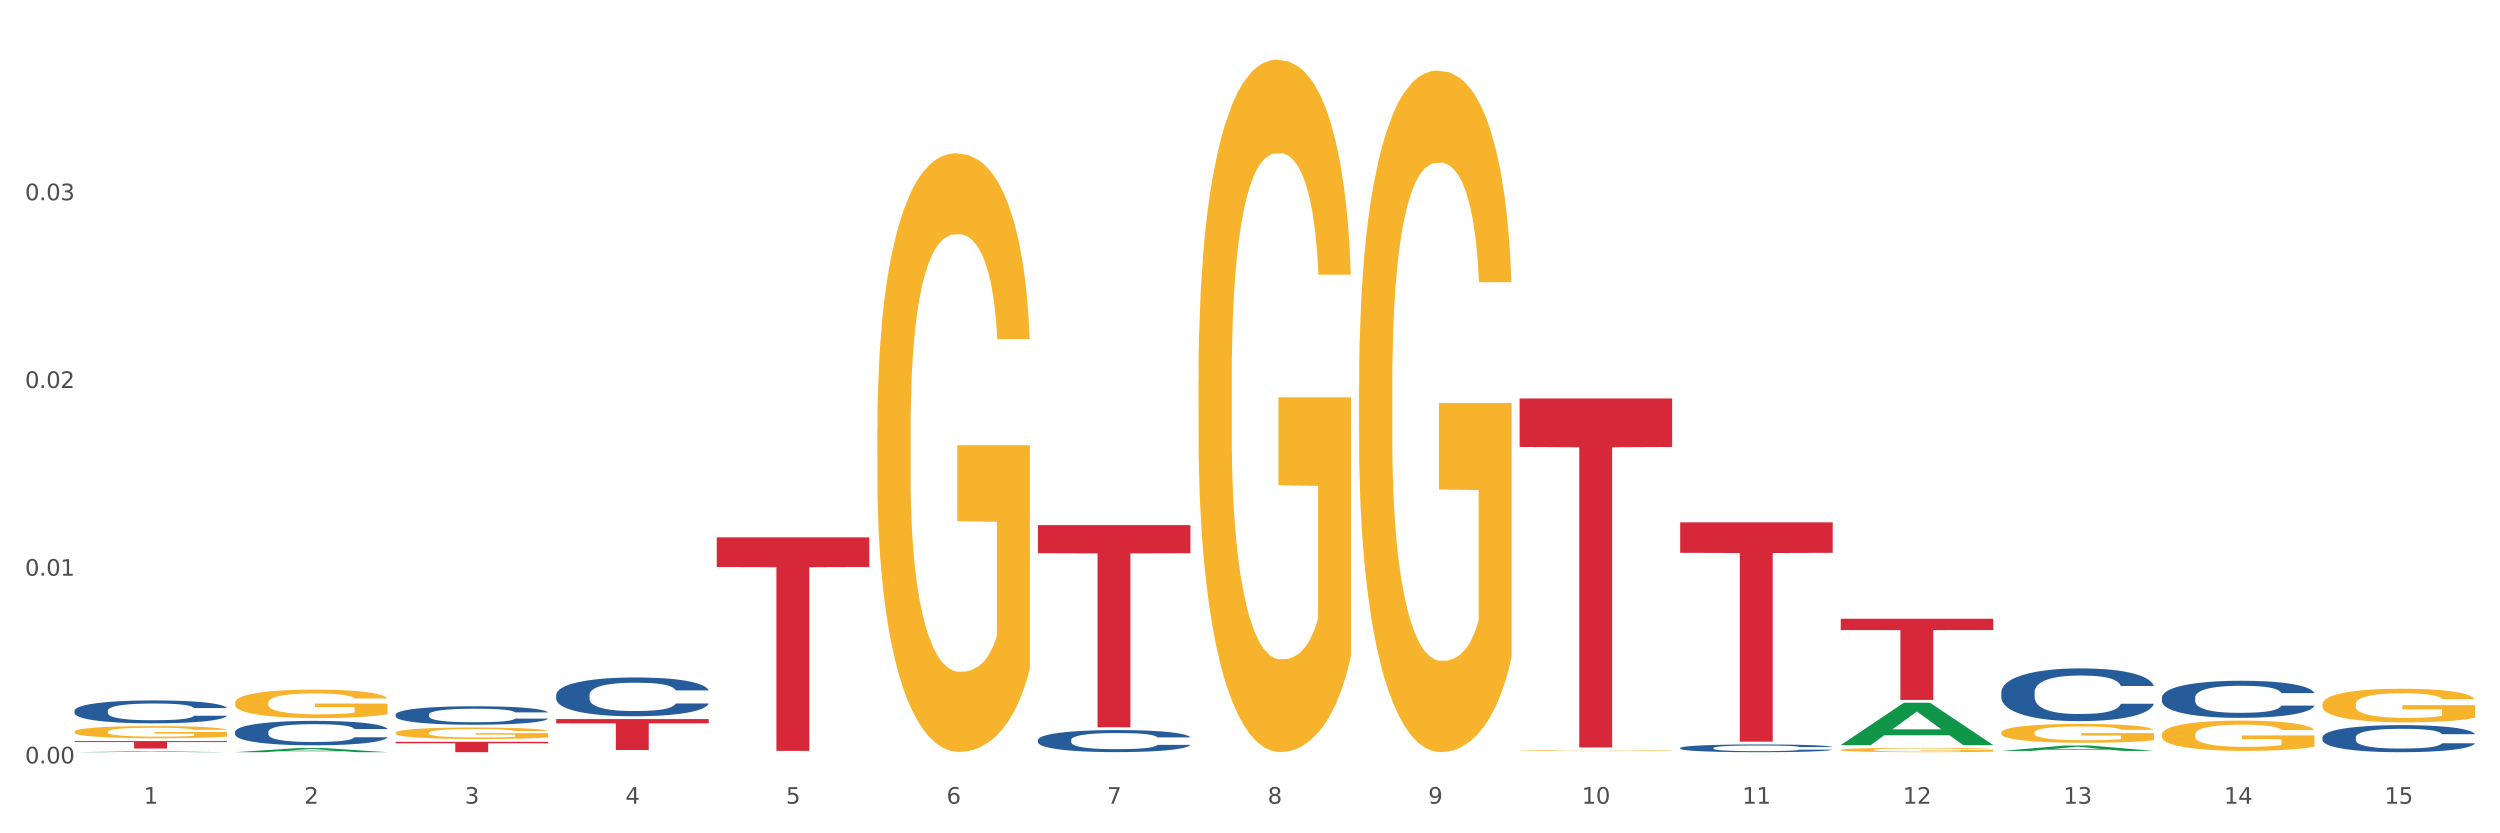 <?xml version="1.0" encoding="utf-8" standalone="no"?>
<!DOCTYPE svg PUBLIC "-//W3C//DTD SVG 1.1//EN"
  "http://www.w3.org/Graphics/SVG/1.1/DTD/svg11.dtd">
<svg xmlns:xlink="http://www.w3.org/1999/xlink" width="1080pt" height="360pt" viewBox="0 0 1080 360" xmlns="http://www.w3.org/2000/svg" version="1.1">
 <rect x="0" y="0" width="1080" height="360" fill="#333333" stroke="none"/>
 <defs>
  <style type="text/css">*{stroke-linejoin: round; stroke-linecap: butt}</style>
 </defs>
 <g id="figure_1">
  <g id="patch_1">
   <path d="M 0 360 
L 1080 360 
L 1080 0 
L 0 0 
z
" style="fill: #ffffff; stroke: #ffffff; stroke-linejoin: miter"/>
  </g>
  <g id="axes_1">
   <g id="matplotlib.axis_1">
    <g id="xtick_1">
     <g id="text_1">
      <!-- 1 -->
      <g style="fill: #4d4d4d" transform="translate(62.07 347.204) scale(0.096 -0.096)">
       <defs>
        <path id="DejaVuSans-31" d="M 794 531 
L 1825 531 
L 1825 4091 
L 703 3866 
L 703 4441 
L 1819 4666 
L 2450 4666 
L 2450 531 
L 3481 531 
L 3481 0 
L 794 0 
L 794 531 
z
" transform="scale(0.016)"/>
       </defs>
       <use xlink:href="#DejaVuSans-31"/>
      </g>
     </g>
    </g>
    <g id="xtick_2">
     <g id="text_2">
      <!-- 2 -->
      <g style="fill: #4d4d4d" transform="translate(131.436 347.204) scale(0.096 -0.096)">
       <defs>
        <path id="DejaVuSans-32" d="M 1228 531 
L 3431 531 
L 3431 0 
L 469 0 
L 469 531 
Q 828 903 1448 1529 
Q 2069 2156 2228 2338 
Q 2531 2678 2651 2914 
Q 2772 3150 2772 3378 
Q 2772 3750 2511 3984 
Q 2250 4219 1831 4219 
Q 1534 4219 1204 4116 
Q 875 4013 500 3803 
L 500 4441 
Q 881 4594 1212 4672 
Q 1544 4750 1819 4750 
Q 2544 4750 2975 4387 
Q 3406 4025 3406 3419 
Q 3406 3131 3298 2873 
Q 3191 2616 2906 2266 
Q 2828 2175 2409 1742 
Q 1991 1309 1228 531 
z
" transform="scale(0.016)"/>
       </defs>
       <use xlink:href="#DejaVuSans-32"/>
      </g>
     </g>
    </g>
    <g id="xtick_3">
     <g id="text_3">
      <!-- 3 -->
      <g style="fill: #4d4d4d" transform="translate(200.802 347.204) scale(0.096 -0.096)">
       <defs>
        <path id="DejaVuSans-33" d="M 2597 2516 
Q 3050 2419 3304 2112 
Q 3559 1806 3559 1356 
Q 3559 666 3084 287 
Q 2609 -91 1734 -91 
Q 1441 -91 1130 -33 
Q 819 25 488 141 
L 488 750 
Q 750 597 1062 519 
Q 1375 441 1716 441 
Q 2309 441 2620 675 
Q 2931 909 2931 1356 
Q 2931 1769 2642 2001 
Q 2353 2234 1838 2234 
L 1294 2234 
L 1294 2753 
L 1863 2753 
Q 2328 2753 2575 2939 
Q 2822 3125 2822 3475 
Q 2822 3834 2567 4026 
Q 2313 4219 1838 4219 
Q 1578 4219 1281 4162 
Q 984 4106 628 3988 
L 628 4550 
Q 988 4650 1302 4700 
Q 1616 4750 1894 4750 
Q 2613 4750 3031 4423 
Q 3450 4097 3450 3541 
Q 3450 3153 3228 2886 
Q 3006 2619 2597 2516 
z
" transform="scale(0.016)"/>
       </defs>
       <use xlink:href="#DejaVuSans-33"/>
      </g>
     </g>
    </g>
    <g id="xtick_4">
     <g id="text_4">
      <!-- 4 -->
      <g style="fill: #4d4d4d" transform="translate(270.169 347.204) scale(0.096 -0.096)">
       <defs>
        <path id="DejaVuSans-34" d="M 2419 4116 
L 825 1625 
L 2419 1625 
L 2419 4116 
z
M 2253 4666 
L 3047 4666 
L 3047 1625 
L 3713 1625 
L 3713 1100 
L 3047 1100 
L 3047 0 
L 2419 0 
L 2419 1100 
L 313 1100 
L 313 1709 
L 2253 4666 
z
" transform="scale(0.016)"/>
       </defs>
       <use xlink:href="#DejaVuSans-34"/>
      </g>
     </g>
    </g>
    <g id="xtick_5">
     <g id="text_5">
      <!-- 5 -->
      <g style="fill: #4d4d4d" transform="translate(339.535 347.204) scale(0.096 -0.096)">
       <defs>
        <path id="DejaVuSans-35" d="M 691 4666 
L 3169 4666 
L 3169 4134 
L 1269 4134 
L 1269 2991 
Q 1406 3038 1543 3061 
Q 1681 3084 1819 3084 
Q 2600 3084 3056 2656 
Q 3513 2228 3513 1497 
Q 3513 744 3044 326 
Q 2575 -91 1722 -91 
Q 1428 -91 1123 -41 
Q 819 9 494 109 
L 494 744 
Q 775 591 1075 516 
Q 1375 441 1709 441 
Q 2250 441 2565 725 
Q 2881 1009 2881 1497 
Q 2881 1984 2565 2268 
Q 2250 2553 1709 2553 
Q 1456 2553 1204 2497 
Q 953 2441 691 2322 
L 691 4666 
z
" transform="scale(0.016)"/>
       </defs>
       <use xlink:href="#DejaVuSans-35"/>
      </g>
     </g>
    </g>
    <g id="xtick_6">
     <g id="text_6">
      <!-- 6 -->
      <g style="fill: #4d4d4d" transform="translate(408.901 347.204) scale(0.096 -0.096)">
       <defs>
        <path id="DejaVuSans-36" d="M 2113 2584 
Q 1688 2584 1439 2293 
Q 1191 2003 1191 1497 
Q 1191 994 1439 701 
Q 1688 409 2113 409 
Q 2538 409 2786 701 
Q 3034 994 3034 1497 
Q 3034 2003 2786 2293 
Q 2538 2584 2113 2584 
z
M 3366 4563 
L 3366 3988 
Q 3128 4100 2886 4159 
Q 2644 4219 2406 4219 
Q 1781 4219 1451 3797 
Q 1122 3375 1075 2522 
Q 1259 2794 1537 2939 
Q 1816 3084 2150 3084 
Q 2853 3084 3261 2657 
Q 3669 2231 3669 1497 
Q 3669 778 3244 343 
Q 2819 -91 2113 -91 
Q 1303 -91 875 529 
Q 447 1150 447 2328 
Q 447 3434 972 4092 
Q 1497 4750 2381 4750 
Q 2619 4750 2861 4703 
Q 3103 4656 3366 4563 
z
" transform="scale(0.016)"/>
       </defs>
       <use xlink:href="#DejaVuSans-36"/>
      </g>
     </g>
    </g>
    <g id="xtick_7">
     <g id="text_7">
      <!-- 7 -->
      <g style="fill: #4d4d4d" transform="translate(478.267 347.204) scale(0.096 -0.096)">
       <defs>
        <path id="DejaVuSans-37" d="M 525 4666 
L 3525 4666 
L 3525 4397 
L 1831 0 
L 1172 0 
L 2766 4134 
L 525 4134 
L 525 4666 
z
" transform="scale(0.016)"/>
       </defs>
       <use xlink:href="#DejaVuSans-37"/>
      </g>
     </g>
    </g>
    <g id="xtick_8">
     <g id="text_8">
      <!-- 8 -->
      <g style="fill: #4d4d4d" transform="translate(547.634 347.204) scale(0.096 -0.096)">
       <defs>
        <path id="DejaVuSans-38" d="M 2034 2216 
Q 1584 2216 1326 1975 
Q 1069 1734 1069 1313 
Q 1069 891 1326 650 
Q 1584 409 2034 409 
Q 2484 409 2743 651 
Q 3003 894 3003 1313 
Q 3003 1734 2745 1975 
Q 2488 2216 2034 2216 
z
M 1403 2484 
Q 997 2584 770 2862 
Q 544 3141 544 3541 
Q 544 4100 942 4425 
Q 1341 4750 2034 4750 
Q 2731 4750 3128 4425 
Q 3525 4100 3525 3541 
Q 3525 3141 3298 2862 
Q 3072 2584 2669 2484 
Q 3125 2378 3379 2068 
Q 3634 1759 3634 1313 
Q 3634 634 3220 271 
Q 2806 -91 2034 -91 
Q 1263 -91 848 271 
Q 434 634 434 1313 
Q 434 1759 690 2068 
Q 947 2378 1403 2484 
z
M 1172 3481 
Q 1172 3119 1398 2916 
Q 1625 2713 2034 2713 
Q 2441 2713 2670 2916 
Q 2900 3119 2900 3481 
Q 2900 3844 2670 4047 
Q 2441 4250 2034 4250 
Q 1625 4250 1398 4047 
Q 1172 3844 1172 3481 
z
" transform="scale(0.016)"/>
       </defs>
       <use xlink:href="#DejaVuSans-38"/>
      </g>
     </g>
    </g>
    <g id="xtick_9">
     <g id="text_9">
      <!-- 9 -->
      <g style="fill: #4d4d4d" transform="translate(617 347.204) scale(0.096 -0.096)">
       <defs>
        <path id="DejaVuSans-39" d="M 703 97 
L 703 672 
Q 941 559 1184 500 
Q 1428 441 1663 441 
Q 2288 441 2617 861 
Q 2947 1281 2994 2138 
Q 2813 1869 2534 1725 
Q 2256 1581 1919 1581 
Q 1219 1581 811 2004 
Q 403 2428 403 3163 
Q 403 3881 828 4315 
Q 1253 4750 1959 4750 
Q 2769 4750 3195 4129 
Q 3622 3509 3622 2328 
Q 3622 1225 3098 567 
Q 2575 -91 1691 -91 
Q 1453 -91 1209 -44 
Q 966 3 703 97 
z
M 1959 2075 
Q 2384 2075 2632 2365 
Q 2881 2656 2881 3163 
Q 2881 3666 2632 3958 
Q 2384 4250 1959 4250 
Q 1534 4250 1286 3958 
Q 1038 3666 1038 3163 
Q 1038 2656 1286 2365 
Q 1534 2075 1959 2075 
z
" transform="scale(0.016)"/>
       </defs>
       <use xlink:href="#DejaVuSans-39"/>
      </g>
     </g>
    </g>
    <g id="xtick_10">
     <g id="text_10">
      <!-- 10 -->
      <g style="fill: #4d4d4d" transform="translate(683.312 347.204) scale(0.096 -0.096)">
       <defs>
        <path id="DejaVuSans-30" d="M 2034 4250 
Q 1547 4250 1301 3770 
Q 1056 3291 1056 2328 
Q 1056 1369 1301 889 
Q 1547 409 2034 409 
Q 2525 409 2770 889 
Q 3016 1369 3016 2328 
Q 3016 3291 2770 3770 
Q 2525 4250 2034 4250 
z
M 2034 4750 
Q 2819 4750 3233 4129 
Q 3647 3509 3647 2328 
Q 3647 1150 3233 529 
Q 2819 -91 2034 -91 
Q 1250 -91 836 529 
Q 422 1150 422 2328 
Q 422 3509 836 4129 
Q 1250 4750 2034 4750 
z
" transform="scale(0.016)"/>
       </defs>
       <use xlink:href="#DejaVuSans-31"/>
       <use xlink:href="#DejaVuSans-30" transform="translate(63.623 0)"/>
      </g>
     </g>
    </g>
    <g id="xtick_11">
     <g id="text_11">
      <!-- 11 -->
      <g style="fill: #4d4d4d" transform="translate(752.678 347.204) scale(0.096 -0.096)">
       <use xlink:href="#DejaVuSans-31"/>
       <use xlink:href="#DejaVuSans-31" transform="translate(63.623 0)"/>
      </g>
     </g>
    </g>
    <g id="xtick_12">
     <g id="text_12">
      <!-- 12 -->
      <g style="fill: #4d4d4d" transform="translate(822.044 347.204) scale(0.096 -0.096)">
       <use xlink:href="#DejaVuSans-31"/>
       <use xlink:href="#DejaVuSans-32" transform="translate(63.623 0)"/>
      </g>
     </g>
    </g>
    <g id="xtick_13">
     <g id="text_13">
      <!-- 13 -->
      <g style="fill: #4d4d4d" transform="translate(891.411 347.204) scale(0.096 -0.096)">
       <use xlink:href="#DejaVuSans-31"/>
       <use xlink:href="#DejaVuSans-33" transform="translate(63.623 0)"/>
      </g>
     </g>
    </g>
    <g id="xtick_14">
     <g id="text_14">
      <!-- 14 -->
      <g style="fill: #4d4d4d" transform="translate(960.777 347.204) scale(0.096 -0.096)">
       <use xlink:href="#DejaVuSans-31"/>
       <use xlink:href="#DejaVuSans-34" transform="translate(63.623 0)"/>
      </g>
     </g>
    </g>
    <g id="xtick_15">
     <g id="text_15">
      <!-- 15 -->
      <g style="fill: #4d4d4d" transform="translate(1030.143 347.204) scale(0.096 -0.096)">
       <use xlink:href="#DejaVuSans-31"/>
       <use xlink:href="#DejaVuSans-35" transform="translate(63.623 0)"/>
      </g>
     </g>
    </g>
    <g id="xtick_16"/>
    <g id="xtick_17"/>
    <g id="xtick_18"/>
    <g id="xtick_19"/>
    <g id="xtick_20"/>
    <g id="xtick_21"/>
    <g id="xtick_22"/>
    <g id="xtick_23"/>
    <g id="xtick_24"/>
    <g id="xtick_25"/>
    <g id="xtick_26"/>
    <g id="xtick_27"/>
    <g id="xtick_28"/>
    <g id="xtick_29"/>
   </g>
   <g id="matplotlib.axis_2">
    <g id="ytick_1">
     <g id="text_16">
      <!-- 0.00 -->
      <g style="fill: #4d4d4d" transform="translate(10.8 329.798) scale(0.096 -0.096)">
       <defs>
        <path id="DejaVuSans-2e" d="M 684 794 
L 1344 794 
L 1344 0 
L 684 0 
L 684 794 
z
" transform="scale(0.016)"/>
       </defs>
       <use xlink:href="#DejaVuSans-30"/>
       <use xlink:href="#DejaVuSans-2e" transform="translate(63.623 0)"/>
       <use xlink:href="#DejaVuSans-30" transform="translate(95.41 0)"/>
       <use xlink:href="#DejaVuSans-30" transform="translate(159.033 0)"/>
      </g>
     </g>
    </g>
    <g id="ytick_2">
     <g id="text_17">
      <!-- 0.01 -->
      <g style="fill: #4d4d4d" transform="translate(10.8 248.703) scale(0.096 -0.096)">
       <use xlink:href="#DejaVuSans-30"/>
       <use xlink:href="#DejaVuSans-2e" transform="translate(63.623 0)"/>
       <use xlink:href="#DejaVuSans-30" transform="translate(95.41 0)"/>
       <use xlink:href="#DejaVuSans-31" transform="translate(159.033 0)"/>
      </g>
     </g>
    </g>
    <g id="ytick_3">
     <g id="text_18">
      <!-- 0.02 -->
      <g style="fill: #4d4d4d" transform="translate(10.8 167.608) scale(0.096 -0.096)">
       <use xlink:href="#DejaVuSans-30"/>
       <use xlink:href="#DejaVuSans-2e" transform="translate(63.623 0)"/>
       <use xlink:href="#DejaVuSans-30" transform="translate(95.41 0)"/>
       <use xlink:href="#DejaVuSans-32" transform="translate(159.033 0)"/>
      </g>
     </g>
    </g>
    <g id="ytick_4">
     <g id="text_19">
      <!-- 0.03 -->
      <g style="fill: #4d4d4d" transform="translate(10.8 86.512) scale(0.096 -0.096)">
       <use xlink:href="#DejaVuSans-30"/>
       <use xlink:href="#DejaVuSans-2e" transform="translate(63.623 0)"/>
       <use xlink:href="#DejaVuSans-30" transform="translate(95.41 0)"/>
       <use xlink:href="#DejaVuSans-33" transform="translate(159.033 0)"/>
      </g>
     </g>
    </g>
    <g id="ytick_5"/>
    <g id="ytick_6"/>
    <g id="ytick_7"/>
    <g id="ytick_8"/>
   </g>
   <g id="PolyCollection_1">
    <path d="M 32.175 307.025 
L 32.253 307.016 
L 32.253 306.763 
L 32.487 306.42 
L 33.343 305.788 
L 34.434 305.31 
L 36.303 304.75 
L 37.316 304.515 
L 38.64 304.253 
L 41.366 303.828 
L 44.482 303.467 
L 46.663 303.269 
L 48.299 303.142 
L 51.96 302.916 
L 54.063 302.817 
L 56.244 302.736 
L 58.114 302.682 
L 61.229 302.618 
L 63.722 302.591 
L 66.604 302.582 
L 69.019 302.591 
L 72.212 302.627 
L 76.886 302.736 
L 78.677 302.799 
L 81.092 302.907 
L 83.585 303.052 
L 85.61 303.196 
L 87.947 303.404 
L 90.361 303.675 
L 92.698 304.018 
L 94.334 304.334 
L 95.658 304.668 
L 96.827 305.075 
L 97.683 305.517 
L 98.073 305.887 
L 83.818 305.887 
L 83.429 305.553 
L 82.65 305.192 
L 81.871 304.948 
L 81.014 304.75 
L 79.69 304.524 
L 78.522 304.379 
L 76.574 304.208 
L 74.783 304.099 
L 73.303 304.036 
L 71.511 303.982 
L 67.694 303.928 
L 64.968 303.928 
L 63.255 303.946 
L 61.151 303.991 
L 59.36 304.054 
L 57.257 304.163 
L 55.621 304.28 
L 53.985 304.434 
L 53.05 304.542 
L 51.648 304.741 
L 50.714 304.903 
L 49.467 305.183 
L 48.766 305.382 
L 47.52 305.897 
L 46.975 306.276 
L 46.741 306.538 
L 46.585 306.827 
L 46.585 308.235 
L 47.053 308.868 
L 47.442 309.139 
L 48.065 309.446 
L 49.234 309.843 
L 50.947 310.231 
L 52.739 310.511 
L 54.219 310.683 
L 55.621 310.809 
L 57.023 310.909 
L 58.737 310.999 
L 60.139 311.053 
L 62.242 311.107 
L 64.734 311.134 
L 66.682 311.134 
L 70.654 311.089 
L 72.446 311.044 
L 74.16 310.981 
L 76.029 310.881 
L 77.509 310.773 
L 78.366 310.692 
L 79.768 310.52 
L 80.858 310.34 
L 81.793 310.132 
L 82.416 309.951 
L 83.117 309.68 
L 83.663 309.373 
L 83.818 309.211 
L 98.073 309.211 
L 97.761 309.536 
L 97.216 309.852 
L 96.126 310.276 
L 95.269 310.52 
L 93.945 310.818 
L 92.542 311.071 
L 90.595 311.351 
L 88.804 311.559 
L 86.934 311.739 
L 84.909 311.902 
L 81.248 312.128 
L 79.924 312.191 
L 77.12 312.299 
L 74.939 312.363 
L 71.745 312.426 
L 68.473 312.462 
L 65.046 312.471 
L 62.008 312.453 
L 58.659 312.399 
L 56.556 312.344 
L 54.219 312.263 
L 51.493 312.137 
L 48.922 311.983 
L 46.507 311.803 
L 44.248 311.595 
L 42.145 311.36 
L 39.419 310.972 
L 37.394 310.593 
L 35.914 310.24 
L 34.901 309.942 
L 33.889 309.563 
L 33.343 309.301 
L 32.487 308.669 
L 32.175 308.082 
L 32.175 307.025 
z
" clip-path="url(#p0791c0dea3)" style="fill: #255c99"/>
    <path d="M 101.541 316.157 
L 101.619 316.147 
L 101.619 315.878 
L 101.853 315.512 
L 102.71 314.839 
L 103.8 314.328 
L 105.67 313.732 
L 106.682 313.482 
L 108.006 313.202 
L 110.733 312.75 
L 113.848 312.365 
L 116.029 312.153 
L 117.665 312.019 
L 121.326 311.778 
L 123.429 311.672 
L 125.61 311.586 
L 127.48 311.528 
L 130.595 311.46 
L 133.088 311.432 
L 135.97 311.422 
L 138.385 311.432 
L 141.578 311.47 
L 146.252 311.586 
L 148.044 311.653 
L 150.458 311.768 
L 152.951 311.922 
L 154.976 312.076 
L 157.313 312.298 
L 159.728 312.586 
L 162.064 312.952 
L 163.7 313.289 
L 165.024 313.645 
L 166.193 314.078 
L 167.05 314.55 
L 167.439 314.944 
L 153.185 314.944 
L 152.795 314.588 
L 152.016 314.203 
L 151.237 313.943 
L 150.38 313.732 
L 149.056 313.491 
L 147.888 313.337 
L 145.941 313.154 
L 144.149 313.039 
L 142.669 312.971 
L 140.877 312.914 
L 137.061 312.856 
L 134.334 312.856 
L 132.621 312.875 
L 130.518 312.923 
L 128.726 312.991 
L 126.623 313.106 
L 124.987 313.231 
L 123.351 313.395 
L 122.417 313.51 
L 121.015 313.722 
L 120.08 313.895 
L 118.834 314.194 
L 118.133 314.405 
L 116.886 314.954 
L 116.341 315.358 
L 116.107 315.637 
L 115.952 315.945 
L 115.952 317.447 
L 116.419 318.12 
L 116.808 318.409 
L 117.431 318.736 
L 118.6 319.16 
L 120.314 319.574 
L 122.105 319.872 
L 123.585 320.055 
L 124.987 320.19 
L 126.389 320.295 
L 128.103 320.392 
L 129.505 320.449 
L 131.608 320.507 
L 134.101 320.536 
L 136.048 320.536 
L 140.021 320.488 
L 141.812 320.44 
L 143.526 320.372 
L 145.395 320.267 
L 146.875 320.151 
L 147.732 320.064 
L 149.134 319.882 
L 150.225 319.689 
L 151.159 319.468 
L 151.783 319.275 
L 152.484 318.987 
L 153.029 318.659 
L 153.185 318.486 
L 167.439 318.486 
L 167.128 318.833 
L 166.582 319.169 
L 165.492 319.622 
L 164.635 319.882 
L 163.311 320.199 
L 161.909 320.469 
L 159.961 320.767 
L 158.17 320.988 
L 156.3 321.181 
L 154.275 321.354 
L 150.614 321.595 
L 149.29 321.662 
L 146.486 321.778 
L 144.305 321.845 
L 141.111 321.912 
L 137.84 321.951 
L 134.412 321.96 
L 131.374 321.941 
L 128.025 321.883 
L 125.922 321.826 
L 123.585 321.739 
L 120.859 321.604 
L 118.288 321.441 
L 115.874 321.248 
L 113.615 321.027 
L 111.512 320.777 
L 108.785 320.363 
L 106.76 319.959 
L 105.28 319.583 
L 104.267 319.266 
L 103.255 318.861 
L 102.71 318.582 
L 101.853 317.909 
L 101.541 317.283 
L 101.541 316.157 
z
" clip-path="url(#p0791c0dea3)" style="fill: #255c99"/>
    <path d="M 170.907 308.686 
L 170.985 308.679 
L 170.985 308.475 
L 171.219 308.198 
L 172.076 307.687 
L 173.166 307.301 
L 175.036 306.849 
L 176.048 306.659 
L 177.373 306.448 
L 180.099 306.105 
L 183.215 305.814 
L 185.396 305.653 
L 187.031 305.551 
L 190.692 305.369 
L 192.796 305.289 
L 194.977 305.223 
L 196.846 305.18 
L 199.962 305.129 
L 202.454 305.107 
L 205.336 305.099 
L 207.751 305.107 
L 210.945 305.136 
L 215.618 305.223 
L 217.41 305.274 
L 219.825 305.362 
L 222.317 305.479 
L 224.342 305.595 
L 226.679 305.763 
L 229.094 305.982 
L 231.431 306.259 
L 233.066 306.514 
L 234.391 306.783 
L 235.559 307.111 
L 236.416 307.469 
L 236.805 307.767 
L 222.551 307.767 
L 222.161 307.498 
L 221.382 307.206 
L 220.604 307.009 
L 219.747 306.849 
L 218.422 306.667 
L 217.254 306.55 
L 215.307 306.412 
L 213.515 306.324 
L 212.035 306.273 
L 210.244 306.229 
L 206.427 306.186 
L 203.701 306.186 
L 201.987 306.2 
L 199.884 306.237 
L 198.092 306.288 
L 195.989 306.375 
L 194.353 306.47 
L 192.718 306.594 
L 191.783 306.681 
L 190.381 306.842 
L 189.446 306.973 
L 188.2 307.199 
L 187.499 307.359 
L 186.252 307.775 
L 185.707 308.081 
L 185.474 308.292 
L 185.318 308.526 
L 185.318 309.663 
L 185.785 310.173 
L 186.175 310.392 
L 186.798 310.64 
L 187.966 310.96 
L 189.68 311.274 
L 191.471 311.5 
L 192.951 311.638 
L 194.353 311.74 
L 195.755 311.82 
L 197.469 311.893 
L 198.871 311.937 
L 200.974 311.981 
L 203.467 312.003 
L 205.414 312.003 
L 209.387 311.966 
L 211.178 311.93 
L 212.892 311.879 
L 214.761 311.799 
L 216.241 311.711 
L 217.098 311.646 
L 218.5 311.507 
L 219.591 311.361 
L 220.526 311.194 
L 221.149 311.048 
L 221.85 310.829 
L 222.395 310.581 
L 222.551 310.45 
L 236.805 310.45 
L 236.494 310.712 
L 235.949 310.968 
L 234.858 311.31 
L 234.001 311.507 
L 232.677 311.748 
L 231.275 311.952 
L 229.328 312.178 
L 227.536 312.345 
L 225.667 312.491 
L 223.641 312.622 
L 219.98 312.805 
L 218.656 312.856 
L 215.852 312.943 
L 213.671 312.994 
L 210.477 313.045 
L 207.206 313.074 
L 203.779 313.082 
L 200.741 313.067 
L 197.391 313.023 
L 195.288 312.979 
L 192.951 312.914 
L 190.225 312.812 
L 187.655 312.688 
L 185.24 312.542 
L 182.981 312.374 
L 180.878 312.185 
L 178.152 311.871 
L 176.126 311.565 
L 174.646 311.281 
L 173.634 311.04 
L 172.621 310.734 
L 172.076 310.523 
L 171.219 310.013 
L 170.907 309.539 
L 170.907 308.686 
z
" clip-path="url(#p0791c0dea3)" style="fill: #255c99"/>
    <path d="M 240.274 300.195 
L 240.352 300.18 
L 240.352 299.751 
L 240.585 299.169 
L 241.442 298.097 
L 242.533 297.285 
L 244.402 296.336 
L 245.415 295.938 
L 246.739 295.493 
L 249.465 294.774 
L 252.581 294.161 
L 254.762 293.824 
L 256.398 293.61 
L 260.059 293.227 
L 262.162 293.058 
L 264.343 292.92 
L 266.212 292.829 
L 269.328 292.721 
L 271.821 292.675 
L 274.703 292.66 
L 277.117 292.675 
L 280.311 292.737 
L 284.985 292.92 
L 286.776 293.028 
L 289.191 293.211 
L 291.683 293.456 
L 293.709 293.702 
L 296.045 294.054 
L 298.46 294.513 
L 300.797 295.095 
L 302.433 295.631 
L 303.757 296.198 
L 304.925 296.887 
L 305.782 297.638 
L 306.172 298.265 
L 291.917 298.265 
L 291.528 297.699 
L 290.749 297.086 
L 289.97 296.673 
L 289.113 296.336 
L 287.789 295.953 
L 286.62 295.708 
L 284.673 295.417 
L 282.881 295.233 
L 281.401 295.126 
L 279.61 295.034 
L 275.793 294.942 
L 273.067 294.942 
L 271.353 294.973 
L 269.25 295.049 
L 267.458 295.156 
L 265.355 295.34 
L 263.72 295.539 
L 262.084 295.8 
L 261.149 295.983 
L 259.747 296.32 
L 258.812 296.596 
L 257.566 297.071 
L 256.865 297.408 
L 255.619 298.281 
L 255.073 298.924 
L 254.84 299.368 
L 254.684 299.858 
L 254.684 302.247 
L 255.151 303.32 
L 255.541 303.779 
L 256.164 304.3 
L 257.332 304.974 
L 259.046 305.632 
L 260.838 306.107 
L 262.318 306.398 
L 263.72 306.612 
L 265.122 306.781 
L 266.835 306.934 
L 268.237 307.026 
L 270.341 307.118 
L 272.833 307.164 
L 274.78 307.164 
L 278.753 307.087 
L 280.545 307.01 
L 282.258 306.903 
L 284.128 306.735 
L 285.608 306.551 
L 286.465 306.413 
L 287.867 306.122 
L 288.957 305.816 
L 289.892 305.464 
L 290.515 305.157 
L 291.216 304.698 
L 291.761 304.177 
L 291.917 303.901 
L 306.172 303.901 
L 305.86 304.453 
L 305.315 304.989 
L 304.224 305.709 
L 303.367 306.122 
L 302.043 306.628 
L 300.641 307.056 
L 298.694 307.531 
L 296.902 307.883 
L 295.033 308.19 
L 293.008 308.465 
L 289.347 308.848 
L 288.022 308.956 
L 285.218 309.139 
L 283.037 309.247 
L 279.844 309.354 
L 276.572 309.415 
L 273.145 309.43 
L 270.107 309.4 
L 266.757 309.308 
L 264.654 309.216 
L 262.318 309.078 
L 259.591 308.864 
L 257.021 308.603 
L 254.606 308.297 
L 252.347 307.945 
L 250.244 307.547 
L 247.518 306.888 
L 245.493 306.245 
L 244.013 305.647 
L 243 305.142 
L 241.987 304.499 
L 241.442 304.055 
L 240.585 302.983 
L 240.274 301.987 
L 240.274 300.195 
z
" clip-path="url(#p0791c0dea3)" style="fill: #255c99"/>
    <path d="M 448.372 319.666 
L 448.45 319.658 
L 448.45 319.414 
L 448.684 319.083 
L 449.541 318.474 
L 450.631 318.013 
L 452.501 317.473 
L 453.513 317.247 
L 454.837 316.994 
L 457.564 316.585 
L 460.679 316.237 
L 462.861 316.046 
L 464.496 315.924 
L 468.157 315.706 
L 470.26 315.611 
L 472.441 315.532 
L 474.311 315.48 
L 477.427 315.419 
L 479.919 315.393 
L 482.801 315.384 
L 485.216 315.393 
L 488.41 315.428 
L 493.083 315.532 
L 494.875 315.593 
L 497.289 315.698 
L 499.782 315.837 
L 501.807 315.976 
L 504.144 316.176 
L 506.559 316.437 
L 508.896 316.768 
L 510.531 317.073 
L 511.856 317.395 
L 513.024 317.786 
L 513.881 318.213 
L 514.27 318.57 
L 500.016 318.57 
L 499.626 318.248 
L 498.847 317.9 
L 498.068 317.665 
L 497.212 317.473 
L 495.887 317.255 
L 494.719 317.116 
L 492.772 316.951 
L 490.98 316.846 
L 489.5 316.785 
L 487.709 316.733 
L 483.892 316.681 
L 481.165 316.681 
L 479.452 316.698 
L 477.349 316.742 
L 475.557 316.803 
L 473.454 316.907 
L 471.818 317.02 
L 470.183 317.168 
L 469.248 317.273 
L 467.846 317.464 
L 466.911 317.621 
L 465.665 317.891 
L 464.964 318.082 
L 463.717 318.578 
L 463.172 318.944 
L 462.938 319.196 
L 462.783 319.475 
L 462.783 320.832 
L 463.25 321.442 
L 463.639 321.703 
L 464.263 321.999 
L 465.431 322.382 
L 467.145 322.756 
L 468.936 323.026 
L 470.416 323.191 
L 471.818 323.313 
L 473.22 323.409 
L 474.934 323.496 
L 476.336 323.548 
L 478.439 323.6 
L 480.932 323.626 
L 482.879 323.626 
L 486.852 323.583 
L 488.643 323.539 
L 490.357 323.478 
L 492.226 323.383 
L 493.706 323.278 
L 494.563 323.2 
L 495.965 323.034 
L 497.056 322.86 
L 497.99 322.66 
L 498.614 322.486 
L 499.315 322.225 
L 499.86 321.929 
L 500.016 321.772 
L 514.27 321.772 
L 513.959 322.086 
L 513.413 322.39 
L 512.323 322.799 
L 511.466 323.034 
L 510.142 323.322 
L 508.74 323.565 
L 506.792 323.835 
L 505.001 324.035 
L 503.131 324.209 
L 501.106 324.366 
L 497.445 324.584 
L 496.121 324.645 
L 493.317 324.749 
L 491.136 324.81 
L 487.942 324.871 
L 484.671 324.906 
L 481.243 324.914 
L 478.206 324.897 
L 474.856 324.845 
L 472.753 324.792 
L 470.416 324.714 
L 467.69 324.592 
L 465.119 324.444 
L 462.705 324.27 
L 460.446 324.07 
L 458.343 323.844 
L 455.616 323.47 
L 453.591 323.104 
L 452.111 322.765 
L 451.099 322.477 
L 450.086 322.112 
L 449.541 321.859 
L 448.684 321.25 
L 448.372 320.685 
L 448.372 319.666 
z
" clip-path="url(#p0791c0dea3)" style="fill: #255c99"/>
    <path d="M 725.837 323.106 
L 725.915 323.103 
L 725.915 323.017 
L 726.149 322.901 
L 727.006 322.687 
L 728.096 322.525 
L 729.966 322.335 
L 730.978 322.256 
L 732.302 322.167 
L 735.029 322.023 
L 738.144 321.901 
L 740.325 321.834 
L 741.961 321.791 
L 745.622 321.715 
L 747.725 321.681 
L 749.906 321.653 
L 751.776 321.635 
L 754.891 321.614 
L 757.384 321.605 
L 760.266 321.601 
L 762.681 321.605 
L 765.874 321.617 
L 770.548 321.653 
L 772.34 321.675 
L 774.754 321.712 
L 777.247 321.76 
L 779.272 321.809 
L 781.609 321.88 
L 784.024 321.971 
L 786.36 322.088 
L 787.996 322.195 
L 789.32 322.308 
L 790.489 322.445 
L 791.346 322.595 
L 791.735 322.721 
L 777.481 322.721 
L 777.091 322.607 
L 776.312 322.485 
L 775.533 322.403 
L 774.676 322.335 
L 773.352 322.259 
L 772.184 322.21 
L 770.237 322.152 
L 768.445 322.115 
L 766.965 322.094 
L 765.173 322.075 
L 761.357 322.057 
L 758.63 322.057 
L 756.917 322.063 
L 754.814 322.078 
L 753.022 322.1 
L 750.919 322.137 
L 749.283 322.176 
L 747.647 322.228 
L 746.713 322.265 
L 745.311 322.332 
L 744.376 322.387 
L 743.13 322.482 
L 742.429 322.549 
L 741.182 322.724 
L 740.637 322.852 
L 740.403 322.941 
L 740.248 323.039 
L 740.248 323.516 
L 740.715 323.73 
L 741.104 323.821 
L 741.727 323.925 
L 742.896 324.06 
L 744.61 324.191 
L 746.401 324.286 
L 747.881 324.344 
L 749.283 324.387 
L 750.685 324.421 
L 752.399 324.451 
L 753.801 324.469 
L 755.904 324.488 
L 758.397 324.497 
L 760.344 324.497 
L 764.317 324.482 
L 766.108 324.466 
L 767.822 324.445 
L 769.691 324.411 
L 771.171 324.375 
L 772.028 324.347 
L 773.43 324.289 
L 774.521 324.228 
L 775.455 324.158 
L 776.079 324.096 
L 776.78 324.005 
L 777.325 323.901 
L 777.481 323.846 
L 791.735 323.846 
L 791.424 323.956 
L 790.878 324.063 
L 789.788 324.207 
L 788.931 324.289 
L 787.607 324.39 
L 786.205 324.476 
L 784.257 324.57 
L 782.466 324.641 
L 780.596 324.702 
L 778.571 324.757 
L 774.91 324.833 
L 773.586 324.855 
L 770.782 324.891 
L 768.601 324.913 
L 765.407 324.934 
L 762.136 324.946 
L 758.708 324.95 
L 755.67 324.943 
L 752.321 324.925 
L 750.218 324.907 
L 747.881 324.879 
L 745.155 324.836 
L 742.584 324.784 
L 740.17 324.723 
L 737.911 324.653 
L 735.808 324.573 
L 733.081 324.442 
L 731.056 324.314 
L 729.576 324.194 
L 728.563 324.093 
L 727.551 323.965 
L 727.006 323.876 
L 726.149 323.662 
L 725.837 323.464 
L 725.837 323.106 
z
" clip-path="url(#p0791c0dea3)" style="fill: #255c99"/>
    <path d="M 864.57 298.983 
L 864.648 298.962 
L 864.648 298.379 
L 864.881 297.588 
L 865.738 296.132 
L 866.829 295.029 
L 868.698 293.739 
L 869.711 293.198 
L 871.035 292.594 
L 873.761 291.616 
L 876.877 290.784 
L 879.058 290.326 
L 880.694 290.035 
L 884.355 289.515 
L 886.458 289.286 
L 888.639 289.098 
L 890.508 288.974 
L 893.624 288.828 
L 896.117 288.765 
L 898.999 288.745 
L 901.413 288.765 
L 904.607 288.849 
L 909.281 289.098 
L 911.072 289.244 
L 913.487 289.494 
L 915.979 289.827 
L 918.005 290.16 
L 920.341 290.638 
L 922.756 291.263 
L 925.093 292.053 
L 926.729 292.782 
L 928.053 293.552 
L 929.221 294.488 
L 930.078 295.508 
L 930.468 296.361 
L 916.213 296.361 
L 915.824 295.591 
L 915.045 294.758 
L 914.266 294.197 
L 913.409 293.739 
L 912.085 293.219 
L 910.916 292.886 
L 908.969 292.49 
L 907.177 292.241 
L 905.697 292.095 
L 903.906 291.97 
L 900.089 291.845 
L 897.363 291.845 
L 895.649 291.887 
L 893.546 291.991 
L 891.754 292.137 
L 889.651 292.386 
L 888.016 292.657 
L 886.38 293.01 
L 885.445 293.26 
L 884.043 293.718 
L 883.108 294.093 
L 881.862 294.738 
L 881.161 295.195 
L 879.915 296.382 
L 879.369 297.256 
L 879.136 297.859 
L 878.98 298.525 
L 878.98 301.771 
L 879.447 303.228 
L 879.837 303.852 
L 880.46 304.56 
L 881.628 305.475 
L 883.342 306.37 
L 885.134 307.015 
L 886.614 307.41 
L 888.016 307.702 
L 889.418 307.931 
L 891.131 308.139 
L 892.533 308.264 
L 894.637 308.388 
L 897.129 308.451 
L 899.076 308.451 
L 903.049 308.347 
L 904.841 308.243 
L 906.554 308.097 
L 908.424 307.868 
L 909.904 307.618 
L 910.76 307.431 
L 912.163 307.036 
L 913.253 306.62 
L 914.188 306.141 
L 914.811 305.725 
L 915.512 305.101 
L 916.057 304.393 
L 916.213 304.018 
L 930.468 304.018 
L 930.156 304.768 
L 929.611 305.496 
L 928.52 306.474 
L 927.663 307.036 
L 926.339 307.722 
L 924.937 308.305 
L 922.99 308.95 
L 921.198 309.429 
L 919.329 309.845 
L 917.304 310.22 
L 913.643 310.74 
L 912.318 310.885 
L 909.514 311.135 
L 907.333 311.281 
L 904.14 311.426 
L 900.868 311.51 
L 897.441 311.531 
L 894.403 311.489 
L 891.053 311.364 
L 888.95 311.239 
L 886.614 311.052 
L 883.887 310.761 
L 881.317 310.407 
L 878.902 309.991 
L 876.643 309.512 
L 874.54 308.971 
L 871.814 308.076 
L 869.789 307.202 
L 868.309 306.391 
L 867.296 305.704 
L 866.283 304.83 
L 865.738 304.227 
L 864.881 302.77 
L 864.57 301.417 
L 864.57 298.983 
z
" clip-path="url(#p0791c0dea3)" style="fill: #255c99"/>
    <path d="M 933.936 301.285 
L 934.014 301.27 
L 934.014 300.861 
L 934.247 300.305 
L 935.104 299.28 
L 936.195 298.505 
L 938.064 297.597 
L 939.077 297.217 
L 940.401 296.793 
L 943.127 296.105 
L 946.243 295.52 
L 948.424 295.198 
L 950.06 294.993 
L 953.721 294.627 
L 955.824 294.466 
L 958.005 294.334 
L 959.874 294.246 
L 962.99 294.144 
L 965.483 294.1 
L 968.365 294.085 
L 970.779 294.1 
L 973.973 294.159 
L 978.647 294.334 
L 980.438 294.437 
L 982.853 294.612 
L 985.346 294.846 
L 987.371 295.081 
L 989.708 295.417 
L 992.122 295.856 
L 994.459 296.412 
L 996.095 296.924 
L 997.419 297.466 
L 998.587 298.124 
L 999.444 298.841 
L 999.834 299.441 
L 985.579 299.441 
L 985.19 298.9 
L 984.411 298.314 
L 983.632 297.919 
L 982.775 297.597 
L 981.451 297.232 
L 980.283 296.997 
L 978.335 296.719 
L 976.544 296.544 
L 975.064 296.441 
L 973.272 296.354 
L 969.455 296.266 
L 966.729 296.266 
L 965.015 296.295 
L 962.912 296.368 
L 961.121 296.471 
L 959.018 296.646 
L 957.382 296.837 
L 955.746 297.085 
L 954.811 297.261 
L 953.409 297.583 
L 952.475 297.846 
L 951.228 298.3 
L 950.527 298.622 
L 949.281 299.456 
L 948.736 300.07 
L 948.502 300.495 
L 948.346 300.963 
L 948.346 303.246 
L 948.814 304.27 
L 949.203 304.709 
L 949.826 305.207 
L 950.995 305.85 
L 952.708 306.48 
L 954.5 306.933 
L 955.98 307.211 
L 957.382 307.416 
L 958.784 307.577 
L 960.498 307.724 
L 961.9 307.811 
L 964.003 307.899 
L 966.495 307.943 
L 968.443 307.943 
L 972.415 307.87 
L 974.207 307.797 
L 975.92 307.694 
L 977.79 307.533 
L 979.27 307.358 
L 980.127 307.226 
L 981.529 306.948 
L 982.619 306.655 
L 983.554 306.319 
L 984.177 306.026 
L 984.878 305.587 
L 985.423 305.09 
L 985.579 304.826 
L 999.834 304.826 
L 999.522 305.353 
L 998.977 305.865 
L 997.886 306.553 
L 997.03 306.948 
L 995.705 307.431 
L 994.303 307.841 
L 992.356 308.294 
L 990.564 308.631 
L 988.695 308.923 
L 986.67 309.187 
L 983.009 309.553 
L 981.685 309.655 
L 978.88 309.831 
L 976.699 309.933 
L 973.506 310.036 
L 970.234 310.094 
L 966.807 310.109 
L 963.769 310.079 
L 960.42 309.992 
L 958.317 309.904 
L 955.98 309.772 
L 953.253 309.567 
L 950.683 309.319 
L 948.268 309.026 
L 946.009 308.689 
L 943.906 308.309 
L 941.18 307.68 
L 939.155 307.065 
L 937.675 306.494 
L 936.662 306.011 
L 935.65 305.397 
L 935.104 304.972 
L 934.247 303.948 
L 933.936 302.997 
L 933.936 301.285 
z
" clip-path="url(#p0791c0dea3)" style="fill: #255c99"/>
    <path d="M 1003.302 318.511 
L 1003.38 318.501 
L 1003.38 318.202 
L 1003.614 317.796 
L 1004.47 317.048 
L 1005.561 316.483 
L 1007.43 315.821 
L 1008.443 315.543 
L 1009.767 315.233 
L 1012.494 314.732 
L 1015.609 314.304 
L 1017.79 314.07 
L 1019.426 313.92 
L 1023.087 313.653 
L 1025.19 313.536 
L 1027.371 313.44 
L 1029.241 313.376 
L 1032.356 313.301 
L 1034.849 313.269 
L 1037.731 313.258 
L 1040.146 313.269 
L 1043.339 313.312 
L 1048.013 313.44 
L 1049.805 313.514 
L 1052.219 313.643 
L 1054.712 313.813 
L 1056.737 313.984 
L 1059.074 314.23 
L 1061.489 314.55 
L 1063.825 314.956 
L 1065.461 315.329 
L 1066.785 315.725 
L 1067.954 316.205 
L 1068.811 316.728 
L 1069.2 317.166 
L 1054.945 317.166 
L 1054.556 316.771 
L 1053.777 316.344 
L 1052.998 316.056 
L 1052.141 315.821 
L 1050.817 315.554 
L 1049.649 315.383 
L 1047.701 315.18 
L 1045.91 315.052 
L 1044.43 314.977 
L 1042.638 314.913 
L 1038.822 314.849 
L 1036.095 314.849 
L 1034.382 314.87 
L 1032.278 314.924 
L 1030.487 314.998 
L 1028.384 315.127 
L 1026.748 315.265 
L 1025.112 315.447 
L 1024.178 315.575 
L 1022.775 315.81 
L 1021.841 316.002 
L 1020.594 316.333 
L 1019.893 316.568 
L 1018.647 317.177 
L 1018.102 317.625 
L 1017.868 317.935 
L 1017.712 318.276 
L 1017.712 319.942 
L 1018.18 320.689 
L 1018.569 321.01 
L 1019.192 321.373 
L 1020.361 321.842 
L 1022.074 322.302 
L 1023.866 322.633 
L 1025.346 322.835 
L 1026.748 322.985 
L 1028.15 323.102 
L 1029.864 323.209 
L 1031.266 323.273 
L 1033.369 323.337 
L 1035.862 323.369 
L 1037.809 323.369 
L 1041.781 323.316 
L 1043.573 323.263 
L 1045.287 323.188 
L 1047.156 323.07 
L 1048.636 322.942 
L 1049.493 322.846 
L 1050.895 322.643 
L 1051.986 322.43 
L 1052.92 322.184 
L 1053.543 321.971 
L 1054.244 321.65 
L 1054.79 321.287 
L 1054.945 321.095 
L 1069.2 321.095 
L 1068.888 321.479 
L 1068.343 321.853 
L 1067.253 322.355 
L 1066.396 322.643 
L 1065.072 322.996 
L 1063.67 323.295 
L 1061.722 323.626 
L 1059.931 323.871 
L 1058.061 324.085 
L 1056.036 324.277 
L 1052.375 324.544 
L 1051.051 324.619 
L 1048.247 324.747 
L 1046.066 324.821 
L 1042.872 324.896 
L 1039.6 324.939 
L 1036.173 324.95 
L 1033.135 324.928 
L 1029.786 324.864 
L 1027.683 324.8 
L 1025.346 324.704 
L 1022.62 324.554 
L 1020.049 324.373 
L 1017.634 324.159 
L 1015.376 323.914 
L 1013.272 323.636 
L 1010.546 323.177 
L 1008.521 322.729 
L 1007.041 322.312 
L 1006.028 321.96 
L 1005.016 321.511 
L 1004.47 321.202 
L 1003.614 320.454 
L 1003.302 319.76 
L 1003.302 318.511 
z
" clip-path="url(#p0791c0dea3)" style="fill: #255c99"/>
    <path d="M 101.541 303.598 
L 101.619 303.587 
L 101.619 303.182 
L 101.775 302.834 
L 102.553 301.99 
L 103.72 301.293 
L 104.575 300.922 
L 105.431 300.619 
L 106.443 300.315 
L 107.688 300 
L 109.944 299.539 
L 111.344 299.303 
L 113.056 299.056 
L 116.168 298.696 
L 118.424 298.494 
L 120.758 298.325 
L 124.57 298.123 
L 127.06 298.033 
L 129.705 297.965 
L 132.895 297.92 
L 135.307 297.909 
L 140.598 297.943 
L 145.11 298.044 
L 147.289 298.123 
L 150.089 298.258 
L 151.568 298.348 
L 153.979 298.527 
L 156.469 298.764 
L 158.181 298.966 
L 160.748 299.348 
L 162.693 299.73 
L 164.483 300.203 
L 165.416 300.529 
L 166.117 300.832 
L 166.739 301.181 
L 167.361 301.732 
L 153.357 301.732 
L 152.812 301.338 
L 151.957 300.967 
L 150.712 300.607 
L 149.623 300.383 
L 147.755 300.102 
L 146.044 299.922 
L 144.254 299.787 
L 142.076 299.674 
L 140.364 299.618 
L 137.952 299.573 
L 133.206 299.584 
L 130.017 299.674 
L 127.838 299.787 
L 126.438 299.888 
L 125.193 300 
L 123.792 300.158 
L 122.159 300.394 
L 120.992 300.607 
L 119.825 300.877 
L 118.891 301.147 
L 118.035 301.462 
L 117.335 301.799 
L 116.79 302.148 
L 116.324 302.575 
L 115.935 303.283 
L 115.935 304.824 
L 116.09 305.172 
L 116.479 305.633 
L 116.946 305.982 
L 117.724 306.398 
L 118.424 306.679 
L 119.747 307.084 
L 121.225 307.421 
L 122.392 307.634 
L 123.559 307.814 
L 125.582 308.062 
L 127.838 308.264 
L 129.783 308.388 
L 132.428 308.5 
L 134.218 308.545 
L 135.774 308.568 
L 139.586 308.568 
L 142.309 308.534 
L 145.343 308.455 
L 147.678 308.354 
L 149.623 308.23 
L 151.801 308.028 
L 153.201 307.837 
L 153.201 305.487 
L 136.085 305.476 
L 136.085 303.913 
L 167.439 303.913 
L 167.439 308.5 
L 166.117 308.736 
L 164.638 308.95 
L 163.082 309.141 
L 160.748 309.377 
L 157.947 309.602 
L 155.458 309.759 
L 152.812 309.894 
L 149.7 310.018 
L 145.655 310.13 
L 143.165 310.175 
L 140.053 310.209 
L 136.396 310.22 
L 133.206 310.198 
L 130.094 310.142 
L 126.827 310.041 
L 123.637 309.894 
L 121.225 309.748 
L 118.813 309.568 
L 116.246 309.332 
L 114.223 309.107 
L 112.667 308.905 
L 110.955 308.646 
L 109.088 308.309 
L 107.688 308.005 
L 106.443 307.691 
L 105.12 307.286 
L 104.186 306.937 
L 103.253 306.499 
L 102.708 306.173 
L 102.086 305.667 
L 101.619 304.959 
L 101.541 303.598 
z
" clip-path="url(#p0791c0dea3)" style="fill: #f7b32b"/>
    <path d="M 170.907 316.579 
L 170.985 316.575 
L 170.985 316.411 
L 171.141 316.271 
L 171.919 315.93 
L 173.086 315.649 
L 173.942 315.499 
L 174.798 315.377 
L 175.809 315.254 
L 177.054 315.127 
L 179.31 314.941 
L 180.71 314.846 
L 182.422 314.746 
L 185.534 314.601 
L 187.79 314.519 
L 190.124 314.451 
L 193.937 314.369 
L 196.426 314.333 
L 199.072 314.306 
L 202.261 314.288 
L 204.673 314.283 
L 209.964 314.297 
L 214.476 314.338 
L 216.655 314.369 
L 219.456 314.424 
L 220.934 314.46 
L 223.346 314.533 
L 225.835 314.628 
L 227.547 314.71 
L 230.114 314.864 
L 232.059 315.018 
L 233.849 315.209 
L 234.783 315.34 
L 235.483 315.463 
L 236.105 315.604 
L 236.728 315.826 
L 222.723 315.826 
L 222.179 315.667 
L 221.323 315.517 
L 220.078 315.372 
L 218.989 315.281 
L 217.122 315.168 
L 215.41 315.095 
L 213.62 315.041 
L 211.442 314.996 
L 209.73 314.973 
L 207.319 314.955 
L 202.573 314.959 
L 199.383 314.996 
L 197.204 315.041 
L 195.804 315.082 
L 194.559 315.127 
L 193.159 315.191 
L 191.525 315.286 
L 190.358 315.372 
L 189.191 315.481 
L 188.257 315.59 
L 187.401 315.717 
L 186.701 315.853 
L 186.157 315.994 
L 185.69 316.166 
L 185.301 316.452 
L 185.301 317.074 
L 185.456 317.215 
L 185.845 317.401 
L 186.312 317.541 
L 187.09 317.709 
L 187.79 317.823 
L 189.113 317.986 
L 190.591 318.122 
L 191.758 318.209 
L 192.925 318.281 
L 194.948 318.381 
L 197.204 318.463 
L 199.149 318.513 
L 201.795 318.558 
L 203.584 318.576 
L 205.14 318.585 
L 208.952 318.585 
L 211.675 318.572 
L 214.71 318.54 
L 217.044 318.499 
L 218.989 318.449 
L 221.167 318.367 
L 222.568 318.29 
L 222.568 317.342 
L 205.451 317.337 
L 205.451 316.706 
L 236.805 316.706 
L 236.805 318.558 
L 235.483 318.653 
L 234.004 318.739 
L 232.448 318.817 
L 230.114 318.912 
L 227.314 319.003 
L 224.824 319.066 
L 222.179 319.121 
L 219.067 319.171 
L 215.021 319.216 
L 212.531 319.234 
L 209.419 319.248 
L 205.763 319.252 
L 202.573 319.243 
L 199.461 319.22 
L 196.193 319.18 
L 193.003 319.121 
L 190.591 319.062 
L 188.179 318.989 
L 185.612 318.894 
L 183.589 318.803 
L 182.033 318.721 
L 180.321 318.617 
L 178.454 318.481 
L 177.054 318.358 
L 175.809 318.231 
L 174.486 318.068 
L 173.553 317.927 
L 172.619 317.75 
L 172.074 317.619 
L 171.452 317.414 
L 170.985 317.128 
L 170.907 316.579 
z
" clip-path="url(#p0791c0dea3)" style="fill: #f7b32b"/>
    <path d="M 379.006 185.723 
L 379.084 185.487 
L 379.084 176.983 
L 379.24 169.661 
L 380.018 151.946 
L 381.185 137.302 
L 382.04 129.507 
L 382.896 123.13 
L 383.908 116.753 
L 385.152 110.139 
L 387.409 100.455 
L 388.809 95.495 
L 390.521 90.298 
L 393.633 82.74 
L 395.889 78.489 
L 398.223 74.946 
L 402.035 70.694 
L 404.525 68.804 
L 407.17 67.387 
L 410.36 66.442 
L 412.772 66.206 
L 418.062 66.915 
L 422.575 69.041 
L 424.753 70.694 
L 427.554 73.528 
L 429.032 75.418 
L 431.444 79.197 
L 433.934 84.157 
L 435.646 88.409 
L 438.213 96.44 
L 440.158 104.47 
L 441.948 114.391 
L 442.881 121.24 
L 443.581 127.618 
L 444.204 134.94 
L 444.826 146.514 
L 430.822 146.514 
L 430.277 138.247 
L 429.422 130.452 
L 428.177 122.894 
L 427.087 118.17 
L 425.22 112.265 
L 423.509 108.486 
L 421.719 105.651 
L 419.541 103.289 
L 417.829 102.108 
L 415.417 101.164 
L 410.671 101.4 
L 407.481 103.289 
L 405.303 105.651 
L 403.903 107.777 
L 402.658 110.139 
L 401.257 113.446 
L 399.624 118.406 
L 398.456 122.894 
L 397.289 128.563 
L 396.356 134.231 
L 395.5 140.845 
L 394.8 147.931 
L 394.255 155.253 
L 393.788 164.229 
L 393.399 179.109 
L 393.399 211.468 
L 393.555 218.791 
L 393.944 228.475 
L 394.411 235.797 
L 395.189 244.536 
L 395.889 250.441 
L 397.212 258.944 
L 398.69 266.03 
L 399.857 270.518 
L 401.024 274.297 
L 403.047 279.494 
L 405.303 283.745 
L 407.248 286.343 
L 409.893 288.705 
L 411.683 289.65 
L 413.239 290.122 
L 417.051 290.122 
L 419.774 289.414 
L 422.808 287.761 
L 425.142 285.635 
L 427.087 283.037 
L 429.266 278.785 
L 430.666 274.77 
L 430.666 225.404 
L 413.55 225.168 
L 413.55 192.336 
L 444.904 192.336 
L 444.904 288.705 
L 443.581 293.665 
L 442.103 298.153 
L 440.547 302.169 
L 438.213 307.129 
L 435.412 311.853 
L 432.923 315.16 
L 430.277 317.994 
L 427.165 320.592 
L 423.12 322.954 
L 420.63 323.899 
L 417.518 324.607 
L 413.861 324.844 
L 410.671 324.371 
L 407.559 323.19 
L 404.292 321.065 
L 401.102 317.994 
L 398.69 314.923 
L 396.278 311.144 
L 393.711 306.184 
L 391.688 301.46 
L 390.132 297.208 
L 388.42 291.776 
L 386.553 284.69 
L 385.152 278.313 
L 383.908 271.699 
L 382.585 263.196 
L 381.651 255.874 
L 380.718 246.662 
L 380.173 239.812 
L 379.551 229.183 
L 379.084 214.303 
L 379.006 185.723 
z
" clip-path="url(#p0791c0dea3)" style="fill: #f7b32b"/>
    <path d="M 32.175 316.101 
L 32.253 316.096 
L 32.253 315.923 
L 32.408 315.775 
L 33.186 315.415 
L 34.353 315.117 
L 35.209 314.959 
L 36.065 314.829 
L 37.076 314.7 
L 38.321 314.565 
L 40.578 314.368 
L 41.978 314.268 
L 43.69 314.162 
L 46.802 314.008 
L 49.058 313.922 
L 51.392 313.85 
L 55.204 313.764 
L 57.694 313.725 
L 60.339 313.696 
L 63.529 313.677 
L 65.941 313.672 
L 71.231 313.687 
L 75.744 313.73 
L 77.922 313.764 
L 80.723 313.821 
L 82.201 313.86 
L 84.613 313.936 
L 87.103 314.037 
L 88.815 314.124 
L 91.382 314.287 
L 93.327 314.45 
L 95.116 314.652 
L 96.05 314.791 
L 96.75 314.92 
L 97.373 315.069 
L 97.995 315.304 
L 83.991 315.304 
L 83.446 315.136 
L 82.59 314.978 
L 81.346 314.824 
L 80.256 314.728 
L 78.389 314.608 
L 76.677 314.532 
L 74.888 314.474 
L 72.71 314.426 
L 70.998 314.402 
L 68.586 314.383 
L 63.84 314.388 
L 60.65 314.426 
L 58.472 314.474 
L 57.071 314.517 
L 55.827 314.565 
L 54.426 314.632 
L 52.792 314.733 
L 51.625 314.824 
L 50.458 314.939 
L 49.525 315.055 
L 48.669 315.189 
L 47.969 315.333 
L 47.424 315.482 
L 46.957 315.664 
L 46.568 315.967 
L 46.568 316.624 
L 46.724 316.773 
L 47.113 316.97 
L 47.58 317.118 
L 48.358 317.296 
L 49.058 317.416 
L 50.381 317.589 
L 51.859 317.733 
L 53.026 317.824 
L 54.193 317.901 
L 56.216 318.006 
L 58.472 318.093 
L 60.417 318.145 
L 63.062 318.193 
L 64.852 318.213 
L 66.408 318.222 
L 70.22 318.222 
L 72.943 318.208 
L 75.977 318.174 
L 78.311 318.131 
L 80.256 318.078 
L 82.435 317.992 
L 83.835 317.91 
L 83.835 316.907 
L 66.719 316.902 
L 66.719 316.235 
L 98.073 316.235 
L 98.073 318.193 
L 96.75 318.294 
L 95.272 318.385 
L 93.716 318.467 
L 91.382 318.568 
L 88.581 318.664 
L 86.091 318.731 
L 83.446 318.788 
L 80.334 318.841 
L 76.288 318.889 
L 73.799 318.908 
L 70.687 318.923 
L 67.03 318.928 
L 63.84 318.918 
L 60.728 318.894 
L 57.461 318.851 
L 54.271 318.788 
L 51.859 318.726 
L 49.447 318.649 
L 46.879 318.549 
L 44.857 318.453 
L 43.301 318.366 
L 41.589 318.256 
L 39.722 318.112 
L 38.321 317.982 
L 37.076 317.848 
L 35.754 317.675 
L 34.82 317.526 
L 33.887 317.339 
L 33.342 317.2 
L 32.72 316.984 
L 32.253 316.682 
L 32.175 316.101 
z
" clip-path="url(#p0791c0dea3)" style="fill: #f7b32b"/>
    <path d="M 1003.302 304.248 
L 1003.38 304.235 
L 1003.38 303.758 
L 1003.535 303.347 
L 1004.314 302.353 
L 1005.481 301.531 
L 1006.336 301.093 
L 1007.192 300.735 
L 1008.204 300.377 
L 1009.448 300.006 
L 1011.705 299.463 
L 1013.105 299.184 
L 1014.817 298.893 
L 1017.929 298.469 
L 1020.185 298.23 
L 1022.519 298.031 
L 1026.331 297.792 
L 1028.821 297.686 
L 1031.466 297.607 
L 1034.656 297.554 
L 1037.068 297.541 
L 1042.358 297.58 
L 1046.871 297.7 
L 1049.049 297.792 
L 1051.85 297.952 
L 1053.328 298.058 
L 1055.74 298.27 
L 1058.23 298.548 
L 1059.942 298.787 
L 1062.509 299.237 
L 1064.454 299.688 
L 1066.244 300.245 
L 1067.177 300.629 
L 1067.877 300.987 
L 1068.5 301.398 
L 1069.122 302.048 
L 1055.118 302.048 
L 1054.573 301.584 
L 1053.717 301.146 
L 1052.473 300.722 
L 1051.383 300.457 
L 1049.516 300.126 
L 1047.805 299.914 
L 1046.015 299.754 
L 1043.837 299.622 
L 1042.125 299.556 
L 1039.713 299.503 
L 1034.967 299.516 
L 1031.777 299.622 
L 1029.599 299.754 
L 1028.199 299.874 
L 1026.954 300.006 
L 1025.553 300.192 
L 1023.919 300.47 
L 1022.752 300.722 
L 1021.585 301.04 
L 1020.652 301.358 
L 1019.796 301.73 
L 1019.096 302.127 
L 1018.551 302.538 
L 1018.084 303.042 
L 1017.695 303.877 
L 1017.695 305.693 
L 1017.851 306.104 
L 1018.24 306.648 
L 1018.707 307.059 
L 1019.485 307.549 
L 1020.185 307.881 
L 1021.508 308.358 
L 1022.986 308.756 
L 1024.153 309.008 
L 1025.32 309.22 
L 1027.343 309.511 
L 1029.599 309.75 
L 1031.544 309.896 
L 1034.189 310.028 
L 1035.979 310.081 
L 1037.535 310.108 
L 1041.347 310.108 
L 1044.07 310.068 
L 1047.104 309.975 
L 1049.438 309.856 
L 1051.383 309.71 
L 1053.562 309.472 
L 1054.962 309.246 
L 1054.962 306.476 
L 1037.846 306.462 
L 1037.846 304.62 
L 1069.2 304.62 
L 1069.2 310.028 
L 1067.877 310.307 
L 1066.399 310.559 
L 1064.843 310.784 
L 1062.509 311.062 
L 1059.708 311.327 
L 1057.219 311.513 
L 1054.573 311.672 
L 1051.461 311.818 
L 1047.416 311.951 
L 1044.926 312.004 
L 1041.814 312.043 
L 1038.157 312.057 
L 1034.967 312.03 
L 1031.855 311.964 
L 1028.588 311.844 
L 1025.398 311.672 
L 1022.986 311.5 
L 1020.574 311.288 
L 1018.007 311.009 
L 1015.984 310.744 
L 1014.428 310.506 
L 1012.716 310.201 
L 1010.849 309.803 
L 1009.448 309.445 
L 1008.204 309.074 
L 1006.881 308.597 
L 1005.947 308.186 
L 1005.014 307.669 
L 1004.469 307.284 
L 1003.847 306.688 
L 1003.38 305.852 
L 1003.302 304.248 
z
" clip-path="url(#p0791c0dea3)" style="fill: #f7b32b"/>
    <path d="M 933.936 317.349 
L 934.014 317.337 
L 934.014 316.908 
L 934.169 316.538 
L 934.947 315.642 
L 936.114 314.903 
L 936.97 314.509 
L 937.826 314.186 
L 938.837 313.864 
L 940.082 313.53 
L 942.338 313.041 
L 943.739 312.79 
L 945.45 312.528 
L 948.563 312.146 
L 950.819 311.931 
L 953.153 311.752 
L 956.965 311.537 
L 959.455 311.442 
L 962.1 311.37 
L 965.29 311.322 
L 967.702 311.31 
L 972.992 311.346 
L 977.505 311.453 
L 979.683 311.537 
L 982.484 311.68 
L 983.962 311.776 
L 986.374 311.967 
L 988.864 312.217 
L 990.575 312.432 
L 993.143 312.838 
L 995.088 313.244 
L 996.877 313.745 
L 997.811 314.091 
L 998.511 314.413 
L 999.134 314.783 
L 999.756 315.368 
L 985.752 315.368 
L 985.207 314.95 
L 984.351 314.556 
L 983.106 314.175 
L 982.017 313.936 
L 980.15 313.637 
L 978.438 313.447 
L 976.649 313.303 
L 974.47 313.184 
L 972.759 313.124 
L 970.347 313.077 
L 965.601 313.088 
L 962.411 313.184 
L 960.233 313.303 
L 958.832 313.411 
L 957.588 313.53 
L 956.187 313.697 
L 954.553 313.948 
L 953.386 314.175 
L 952.219 314.461 
L 951.286 314.747 
L 950.43 315.082 
L 949.73 315.44 
L 949.185 315.81 
L 948.718 316.263 
L 948.329 317.015 
L 948.329 318.65 
L 948.485 319.02 
L 948.874 319.509 
L 949.341 319.879 
L 950.119 320.321 
L 950.819 320.619 
L 952.141 321.049 
L 953.62 321.407 
L 954.787 321.634 
L 955.954 321.824 
L 957.977 322.087 
L 960.233 322.302 
L 962.178 322.433 
L 964.823 322.552 
L 966.613 322.6 
L 968.169 322.624 
L 971.981 322.624 
L 974.704 322.588 
L 977.738 322.505 
L 980.072 322.397 
L 982.017 322.266 
L 984.196 322.051 
L 985.596 321.848 
L 985.596 319.354 
L 968.48 319.342 
L 968.48 317.683 
L 999.834 317.683 
L 999.834 322.552 
L 998.511 322.803 
L 997.033 323.03 
L 995.477 323.233 
L 993.143 323.483 
L 990.342 323.722 
L 987.852 323.889 
L 985.207 324.032 
L 982.095 324.164 
L 978.049 324.283 
L 975.56 324.331 
L 972.448 324.367 
L 968.791 324.378 
L 965.601 324.355 
L 962.489 324.295 
L 959.221 324.187 
L 956.032 324.032 
L 953.62 323.877 
L 951.208 323.686 
L 948.64 323.436 
L 946.618 323.197 
L 945.061 322.982 
L 943.35 322.708 
L 941.483 322.35 
L 940.082 322.027 
L 938.837 321.693 
L 937.515 321.264 
L 936.581 320.894 
L 935.648 320.428 
L 935.103 320.082 
L 934.48 319.545 
L 934.014 318.793 
L 933.936 317.349 
z
" clip-path="url(#p0791c0dea3)" style="fill: #f7b32b"/>
    <path d="M 864.57 316.495 
L 864.647 316.488 
L 864.647 316.22 
L 864.803 315.989 
L 865.581 315.432 
L 866.748 314.971 
L 867.604 314.725 
L 868.46 314.524 
L 869.471 314.324 
L 870.716 314.115 
L 872.972 313.81 
L 874.373 313.654 
L 876.084 313.491 
L 879.196 313.253 
L 881.453 313.119 
L 883.787 313.007 
L 887.599 312.873 
L 890.089 312.814 
L 892.734 312.769 
L 895.924 312.74 
L 898.336 312.732 
L 903.626 312.754 
L 908.139 312.821 
L 910.317 312.873 
L 913.118 312.963 
L 914.596 313.022 
L 917.008 313.141 
L 919.498 313.297 
L 921.209 313.431 
L 923.777 313.684 
L 925.722 313.937 
L 927.511 314.249 
L 928.445 314.465 
L 929.145 314.666 
L 929.767 314.896 
L 930.39 315.261 
L 916.385 315.261 
L 915.841 315 
L 914.985 314.755 
L 913.74 314.517 
L 912.651 314.368 
L 910.784 314.182 
L 909.072 314.063 
L 907.283 313.974 
L 905.104 313.9 
L 903.393 313.863 
L 900.981 313.833 
L 896.235 313.84 
L 893.045 313.9 
L 890.867 313.974 
L 889.466 314.041 
L 888.221 314.115 
L 886.821 314.219 
L 885.187 314.376 
L 884.02 314.517 
L 882.853 314.695 
L 881.919 314.874 
L 881.064 315.082 
L 880.363 315.305 
L 879.819 315.536 
L 879.352 315.818 
L 878.963 316.287 
L 878.963 317.306 
L 879.119 317.536 
L 879.508 317.841 
L 879.974 318.072 
L 880.752 318.347 
L 881.453 318.533 
L 882.775 318.801 
L 884.253 319.024 
L 885.42 319.165 
L 886.587 319.284 
L 888.61 319.448 
L 890.867 319.581 
L 892.812 319.663 
L 895.457 319.738 
L 897.246 319.767 
L 898.802 319.782 
L 902.615 319.782 
L 905.338 319.76 
L 908.372 319.708 
L 910.706 319.641 
L 912.651 319.559 
L 914.829 319.425 
L 916.23 319.299 
L 916.23 317.745 
L 899.114 317.737 
L 899.114 316.703 
L 930.468 316.703 
L 930.468 319.738 
L 929.145 319.894 
L 927.667 320.035 
L 926.111 320.162 
L 923.777 320.318 
L 920.976 320.466 
L 918.486 320.571 
L 915.841 320.66 
L 912.729 320.742 
L 908.683 320.816 
L 906.193 320.846 
L 903.081 320.868 
L 899.425 320.875 
L 896.235 320.861 
L 893.123 320.823 
L 889.855 320.757 
L 886.665 320.66 
L 884.253 320.563 
L 881.842 320.444 
L 879.274 320.288 
L 877.251 320.139 
L 875.695 320.005 
L 873.984 319.834 
L 872.116 319.611 
L 870.716 319.41 
L 869.471 319.202 
L 868.149 318.934 
L 867.215 318.704 
L 866.281 318.414 
L 865.737 318.198 
L 865.114 317.864 
L 864.647 317.395 
L 864.57 316.495 
z
" clip-path="url(#p0791c0dea3)" style="fill: #f7b32b"/>
    <path d="M 517.739 164.001 
L 517.816 163.728 
L 517.816 153.892 
L 517.972 145.423 
L 518.75 124.933 
L 519.917 107.994 
L 520.773 98.978 
L 521.629 91.602 
L 522.64 84.225 
L 523.885 76.576 
L 526.141 65.374 
L 527.542 59.637 
L 529.253 53.626 
L 532.365 44.884 
L 534.621 39.966 
L 536.956 35.868 
L 540.768 30.95 
L 543.257 28.765 
L 545.903 27.126 
L 549.093 26.033 
L 551.504 25.759 
L 556.795 26.579 
L 561.307 29.038 
L 563.486 30.95 
L 566.287 34.229 
L 567.765 36.414 
L 570.177 40.786 
L 572.666 46.523 
L 574.378 51.441 
L 576.946 60.73 
L 578.891 70.019 
L 580.68 81.493 
L 581.614 89.416 
L 582.314 96.793 
L 582.936 105.262 
L 583.559 118.649 
L 569.554 118.649 
L 569.01 109.087 
L 568.154 100.071 
L 566.909 91.329 
L 565.82 85.865 
L 563.953 79.034 
L 562.241 74.663 
L 560.452 71.385 
L 558.273 68.653 
L 556.562 67.287 
L 554.15 66.194 
L 549.404 66.467 
L 546.214 68.653 
L 544.035 71.385 
L 542.635 73.844 
L 541.39 76.576 
L 539.99 80.4 
L 538.356 86.138 
L 537.189 91.329 
L 536.022 97.886 
L 535.088 104.442 
L 534.232 112.092 
L 533.532 120.288 
L 532.988 128.758 
L 532.521 139.139 
L 532.132 156.351 
L 532.132 193.78 
L 532.287 202.25 
L 532.676 213.451 
L 533.143 221.92 
L 533.921 232.029 
L 534.621 238.859 
L 535.944 248.695 
L 537.422 256.891 
L 538.589 262.082 
L 539.756 266.453 
L 541.779 272.463 
L 544.035 277.381 
L 545.981 280.386 
L 548.626 283.118 
L 550.415 284.211 
L 551.971 284.758 
L 555.784 284.758 
L 558.507 283.938 
L 561.541 282.025 
L 563.875 279.567 
L 565.82 276.561 
L 567.998 271.644 
L 569.399 266.999 
L 569.399 209.899 
L 552.282 209.626 
L 552.282 171.651 
L 583.636 171.651 
L 583.636 283.118 
L 582.314 288.856 
L 580.836 294.046 
L 579.28 298.691 
L 576.946 304.428 
L 574.145 309.892 
L 571.655 313.717 
L 569.01 316.996 
L 565.898 320.001 
L 561.852 322.733 
L 559.362 323.826 
L 556.25 324.645 
L 552.594 324.919 
L 549.404 324.372 
L 546.292 323.006 
L 543.024 320.547 
L 539.834 316.996 
L 537.422 313.444 
L 535.01 309.073 
L 532.443 303.335 
L 530.42 297.871 
L 528.864 292.954 
L 527.153 286.67 
L 525.285 278.474 
L 523.885 271.097 
L 522.64 263.448 
L 521.317 253.612 
L 520.384 245.143 
L 519.45 234.488 
L 518.906 226.565 
L 518.283 214.271 
L 517.816 197.059 
L 517.739 164.001 
z
" clip-path="url(#p0791c0dea3)" style="fill: #f7b32b"/>
    <path d="M 587.105 166.542 
L 587.183 166.273 
L 587.183 156.591 
L 587.338 148.254 
L 588.116 128.084 
L 589.283 111.409 
L 590.139 102.534 
L 590.995 95.273 
L 592.006 88.011 
L 593.251 80.481 
L 595.507 69.454 
L 596.908 63.806 
L 598.619 57.89 
L 601.731 49.283 
L 603.988 44.442 
L 606.322 40.408 
L 610.134 35.567 
L 612.624 33.416 
L 615.269 31.802 
L 618.459 30.726 
L 620.871 30.457 
L 626.161 31.264 
L 630.674 33.685 
L 632.852 35.567 
L 635.653 38.795 
L 637.131 40.946 
L 639.543 45.249 
L 642.033 50.897 
L 643.744 55.738 
L 646.312 64.882 
L 648.257 74.026 
L 650.046 85.322 
L 650.98 93.121 
L 651.68 100.382 
L 652.302 108.72 
L 652.925 121.898 
L 638.921 121.898 
L 638.376 112.485 
L 637.52 103.61 
L 636.275 95.004 
L 635.186 89.625 
L 633.319 82.901 
L 631.607 78.598 
L 629.818 75.371 
L 627.639 72.681 
L 625.928 71.337 
L 623.516 70.261 
L 618.77 70.53 
L 615.58 72.681 
L 613.402 75.371 
L 612.001 77.791 
L 610.756 80.481 
L 609.356 84.246 
L 607.722 89.894 
L 606.555 95.004 
L 605.388 101.458 
L 604.455 107.913 
L 603.599 115.443 
L 602.898 123.512 
L 602.354 131.849 
L 601.887 142.069 
L 601.498 159.012 
L 601.498 195.857 
L 601.654 204.194 
L 602.043 215.221 
L 602.509 223.558 
L 603.287 233.509 
L 603.988 240.233 
L 605.31 249.915 
L 606.789 257.983 
L 607.956 263.093 
L 609.123 267.396 
L 611.145 273.313 
L 613.402 278.153 
L 615.347 281.112 
L 617.992 283.801 
L 619.781 284.877 
L 621.337 285.415 
L 625.15 285.415 
L 627.873 284.608 
L 630.907 282.726 
L 633.241 280.305 
L 635.186 277.347 
L 637.365 272.506 
L 638.765 267.934 
L 638.765 211.725 
L 621.649 211.456 
L 621.649 174.073 
L 653.003 174.073 
L 653.003 283.801 
L 651.68 289.449 
L 650.202 294.559 
L 648.646 299.131 
L 646.312 304.779 
L 643.511 310.158 
L 641.021 313.923 
L 638.376 317.15 
L 635.264 320.109 
L 631.218 322.798 
L 628.729 323.874 
L 625.617 324.681 
L 621.96 324.95 
L 618.77 324.412 
L 615.658 323.067 
L 612.39 320.646 
L 609.2 317.15 
L 606.789 313.654 
L 604.377 309.351 
L 601.809 303.703 
L 599.786 298.324 
L 598.23 293.483 
L 596.519 287.298 
L 594.652 279.229 
L 593.251 271.968 
L 592.006 264.437 
L 590.684 254.755 
L 589.75 246.418 
L 588.816 235.93 
L 588.272 228.13 
L 587.649 216.028 
L 587.183 199.084 
L 587.105 166.542 
z
" clip-path="url(#p0791c0dea3)" style="fill: #f7b32b"/>
    <path d="M 656.471 324.279 
L 656.549 324.279 
L 656.549 324.266 
L 656.704 324.256 
L 657.482 324.23 
L 658.649 324.209 
L 659.505 324.198 
L 660.361 324.189 
L 661.372 324.179 
L 662.617 324.17 
L 664.874 324.156 
L 666.274 324.149 
L 667.986 324.141 
L 671.098 324.13 
L 673.354 324.124 
L 675.688 324.119 
L 679.5 324.113 
L 681.99 324.11 
L 684.635 324.108 
L 687.825 324.107 
L 690.237 324.107 
L 695.527 324.108 
L 700.04 324.111 
L 702.218 324.113 
L 705.019 324.117 
L 706.497 324.12 
L 708.909 324.125 
L 711.399 324.133 
L 713.111 324.139 
L 715.678 324.15 
L 717.623 324.162 
L 719.412 324.176 
L 720.346 324.186 
L 721.046 324.195 
L 721.669 324.206 
L 722.291 324.222 
L 708.287 324.222 
L 707.742 324.21 
L 706.886 324.199 
L 705.642 324.188 
L 704.552 324.182 
L 702.685 324.173 
L 700.973 324.168 
L 699.184 324.163 
L 697.006 324.16 
L 695.294 324.158 
L 692.882 324.157 
L 688.136 324.157 
L 684.946 324.16 
L 682.768 324.163 
L 681.367 324.167 
L 680.123 324.17 
L 678.722 324.175 
L 677.088 324.182 
L 675.921 324.188 
L 674.754 324.197 
L 673.821 324.205 
L 672.965 324.214 
L 672.265 324.224 
L 671.72 324.235 
L 671.253 324.248 
L 670.864 324.269 
L 670.864 324.316 
L 671.02 324.327 
L 671.409 324.34 
L 671.876 324.351 
L 672.654 324.364 
L 673.354 324.372 
L 674.677 324.384 
L 676.155 324.395 
L 677.322 324.401 
L 678.489 324.406 
L 680.512 324.414 
L 682.768 324.42 
L 684.713 324.424 
L 687.358 324.427 
L 689.148 324.429 
L 690.704 324.429 
L 694.516 324.429 
L 697.239 324.428 
L 700.273 324.426 
L 702.607 324.423 
L 704.552 324.419 
L 706.731 324.413 
L 708.131 324.407 
L 708.131 324.336 
L 691.015 324.336 
L 691.015 324.288 
L 722.369 324.288 
L 722.369 324.427 
L 721.046 324.434 
L 719.568 324.441 
L 718.012 324.447 
L 715.678 324.454 
L 712.877 324.461 
L 710.387 324.465 
L 707.742 324.469 
L 704.63 324.473 
L 700.584 324.477 
L 698.095 324.478 
L 694.983 324.479 
L 691.326 324.479 
L 688.136 324.479 
L 685.024 324.477 
L 681.756 324.474 
L 678.567 324.469 
L 676.155 324.465 
L 673.743 324.46 
L 671.175 324.452 
L 669.153 324.446 
L 667.597 324.44 
L 665.885 324.432 
L 664.018 324.421 
L 662.617 324.412 
L 661.372 324.403 
L 660.05 324.39 
L 659.116 324.38 
L 658.183 324.367 
L 657.638 324.357 
L 657.016 324.341 
L 656.549 324.32 
L 656.471 324.279 
z
" clip-path="url(#p0791c0dea3)" style="fill: #f7b32b"/>
    <path d="M 795.203 323.948 
L 795.281 323.946 
L 795.281 323.885 
L 795.437 323.832 
L 796.215 323.705 
L 797.382 323.599 
L 798.238 323.543 
L 799.094 323.497 
L 800.105 323.451 
L 801.35 323.404 
L 803.606 323.334 
L 805.006 323.298 
L 806.718 323.261 
L 809.83 323.206 
L 812.086 323.176 
L 814.42 323.15 
L 818.233 323.12 
L 820.722 323.106 
L 823.368 323.096 
L 826.557 323.089 
L 828.969 323.087 
L 834.26 323.092 
L 838.772 323.108 
L 840.951 323.12 
L 843.752 323.14 
L 845.23 323.154 
L 847.642 323.181 
L 850.131 323.216 
L 851.843 323.247 
L 854.41 323.305 
L 856.355 323.363 
L 858.145 323.434 
L 859.078 323.484 
L 859.779 323.529 
L 860.401 323.582 
L 861.024 323.665 
L 847.019 323.665 
L 846.475 323.606 
L 845.619 323.55 
L 844.374 323.495 
L 843.285 323.461 
L 841.418 323.419 
L 839.706 323.392 
L 837.916 323.371 
L 835.738 323.354 
L 834.026 323.346 
L 831.615 323.339 
L 826.869 323.341 
L 823.679 323.354 
L 821.5 323.371 
L 820.1 323.387 
L 818.855 323.404 
L 817.455 323.427 
L 815.821 323.463 
L 814.654 323.495 
L 813.487 323.536 
L 812.553 323.577 
L 811.697 323.625 
L 810.997 323.676 
L 810.453 323.728 
L 809.986 323.793 
L 809.597 323.9 
L 809.597 324.133 
L 809.752 324.186 
L 810.141 324.256 
L 810.608 324.308 
L 811.386 324.371 
L 812.086 324.414 
L 813.409 324.475 
L 814.887 324.526 
L 816.054 324.558 
L 817.221 324.586 
L 819.244 324.623 
L 821.5 324.654 
L 823.445 324.672 
L 826.091 324.689 
L 827.88 324.696 
L 829.436 324.699 
L 833.248 324.699 
L 835.971 324.694 
L 839.006 324.682 
L 841.34 324.667 
L 843.285 324.648 
L 845.463 324.618 
L 846.864 324.589 
L 846.864 324.234 
L 829.747 324.232 
L 829.747 323.995 
L 861.101 323.995 
L 861.101 324.689 
L 859.779 324.725 
L 858.3 324.757 
L 856.744 324.786 
L 854.41 324.822 
L 851.61 324.856 
L 849.12 324.88 
L 846.475 324.9 
L 843.363 324.919 
L 839.317 324.936 
L 836.827 324.943 
L 833.715 324.948 
L 830.059 324.95 
L 826.869 324.946 
L 823.757 324.938 
L 820.489 324.922 
L 817.299 324.9 
L 814.887 324.878 
L 812.475 324.851 
L 809.908 324.815 
L 807.885 324.781 
L 806.329 324.751 
L 804.617 324.711 
L 802.75 324.66 
L 801.35 324.614 
L 800.105 324.567 
L 798.782 324.506 
L 797.849 324.453 
L 796.915 324.387 
L 796.37 324.337 
L 795.748 324.261 
L 795.281 324.154 
L 795.203 323.948 
z
" clip-path="url(#p0791c0dea3)" style="fill: #f7b32b"/>
    <path d="M 864.57 324.403 
L 864.638 324.401 
L 891.812 322.079 
L 903.089 322.077 
L 930.468 324.407 
L 917.424 324.407 
L 911.513 323.865 
L 883.456 323.865 
L 883.252 323.873 
L 877.545 324.407 
L 864.57 324.407 
L 864.57 324.403 
L 886.989 323.541 
L 907.981 323.539 
L 897.587 322.574 
L 897.451 322.569 
L 897.315 322.576 
L 886.921 323.539 
L 886.989 323.541 
L 864.57 324.403 
z
" clip-path="url(#p0791c0dea3)" style="fill: #109648"/>
    <path d="M 795.203 321.851 
L 795.271 321.834 
L 822.446 303.588 
L 833.723 303.571 
L 861.101 321.886 
L 848.058 321.886 
L 842.147 317.621 
L 814.09 317.621 
L 813.886 317.69 
L 808.179 321.886 
L 795.203 321.886 
L 795.203 321.851 
L 817.622 315.076 
L 838.615 315.058 
L 828.22 307.475 
L 828.084 307.44 
L 827.949 307.492 
L 817.554 315.058 
L 817.622 315.076 
L 795.203 321.851 
z
" clip-path="url(#p0791c0dea3)" style="fill: #109648"/>
    <path d="M 101.541 324.946 
L 101.609 324.944 
L 128.784 323.164 
L 140.061 323.162 
L 167.439 324.95 
L 154.395 324.95 
L 148.485 324.533 
L 120.427 324.533 
L 120.224 324.54 
L 114.517 324.95 
L 101.541 324.95 
L 101.541 324.946 
L 123.96 324.285 
L 144.952 324.283 
L 134.558 323.543 
L 134.422 323.54 
L 134.286 323.545 
L 123.892 324.283 
L 123.96 324.285 
L 101.541 324.946 
z
" clip-path="url(#p0791c0dea3)" style="fill: #109648"/>
    <path d="M 32.175 324.949 
L 32.243 324.948 
L 59.417 324.578 
L 70.695 324.578 
L 98.073 324.95 
L 85.029 324.95 
L 79.119 324.863 
L 51.061 324.863 
L 50.857 324.864 
L 45.151 324.95 
L 32.175 324.95 
L 32.175 324.949 
L 54.594 324.811 
L 75.586 324.811 
L 65.192 324.657 
L 65.056 324.656 
L 64.92 324.657 
L 54.526 324.811 
L 54.594 324.811 
L 32.175 324.949 
z
" clip-path="url(#p0791c0dea3)" style="fill: #109648"/>
    <path d="M 795.203 267.304 
L 861.101 267.304 
L 861.101 272.177 
L 835.179 272.21 
L 835.179 302.369 
L 820.969 302.369 
L 820.969 272.21 
L 795.203 272.177 
L 795.203 267.337 
L 795.203 267.304 
z
" clip-path="url(#p0791c0dea3)" style="fill: #d62839"/>
    <path d="M 725.837 225.651 
L 791.735 225.651 
L 791.735 238.818 
L 765.813 238.907 
L 765.813 320.4 
L 751.603 320.4 
L 751.603 238.907 
L 725.837 238.818 
L 725.837 225.74 
L 725.837 225.651 
z
" clip-path="url(#p0791c0dea3)" style="fill: #d62839"/>
    <path d="M 656.471 172.13 
L 722.369 172.13 
L 722.369 193.083 
L 696.447 193.224 
L 696.447 322.905 
L 682.237 322.905 
L 682.237 193.224 
L 656.471 193.083 
L 656.471 172.271 
L 656.471 172.13 
z
" clip-path="url(#p0791c0dea3)" style="fill: #d62839"/>
    <path d="M 448.372 226.866 
L 514.27 226.866 
L 514.27 239.001 
L 488.348 239.083 
L 488.348 314.183 
L 474.138 314.183 
L 474.138 239.083 
L 448.372 239.001 
L 448.372 226.948 
L 448.372 226.866 
z
" clip-path="url(#p0791c0dea3)" style="fill: #d62839"/>
    <path d="M 309.64 232.136 
L 375.538 232.136 
L 375.538 244.954 
L 349.616 245.041 
L 349.616 324.377 
L 335.406 324.377 
L 335.406 245.041 
L 309.64 244.954 
L 309.64 232.223 
L 309.64 232.136 
z
" clip-path="url(#p0791c0dea3)" style="fill: #d62839"/>
    <path d="M 240.274 310.632 
L 306.172 310.632 
L 306.172 312.491 
L 280.25 312.504 
L 280.25 324.011 
L 266.039 324.011 
L 266.039 312.504 
L 240.274 312.491 
L 240.274 310.644 
L 240.274 310.632 
z
" clip-path="url(#p0791c0dea3)" style="fill: #d62839"/>
    <path d="M 170.907 320.454 
L 236.805 320.454 
L 236.805 321.079 
L 210.883 321.083 
L 210.883 324.95 
L 196.673 324.95 
L 196.673 321.083 
L 170.907 321.079 
L 170.907 320.458 
L 170.907 320.454 
z
" clip-path="url(#p0791c0dea3)" style="fill: #d62839"/>
    <path d="M 32.175 320.129 
L 98.073 320.129 
L 98.073 320.58 
L 72.151 320.583 
L 72.151 323.376 
L 57.941 323.376 
L 57.941 320.583 
L 32.175 320.58 
L 32.175 320.132 
L 32.175 320.129 
z
" clip-path="url(#p0791c0dea3)" style="fill: #d62839"/>
   </g>
  </g>
 </g>
 <defs>
  <clipPath id="p0791c0dea3">
   <rect x="32.175" y="10.8" width="1037.025" height="329.109"/>
  </clipPath>
 </defs>
</svg>
